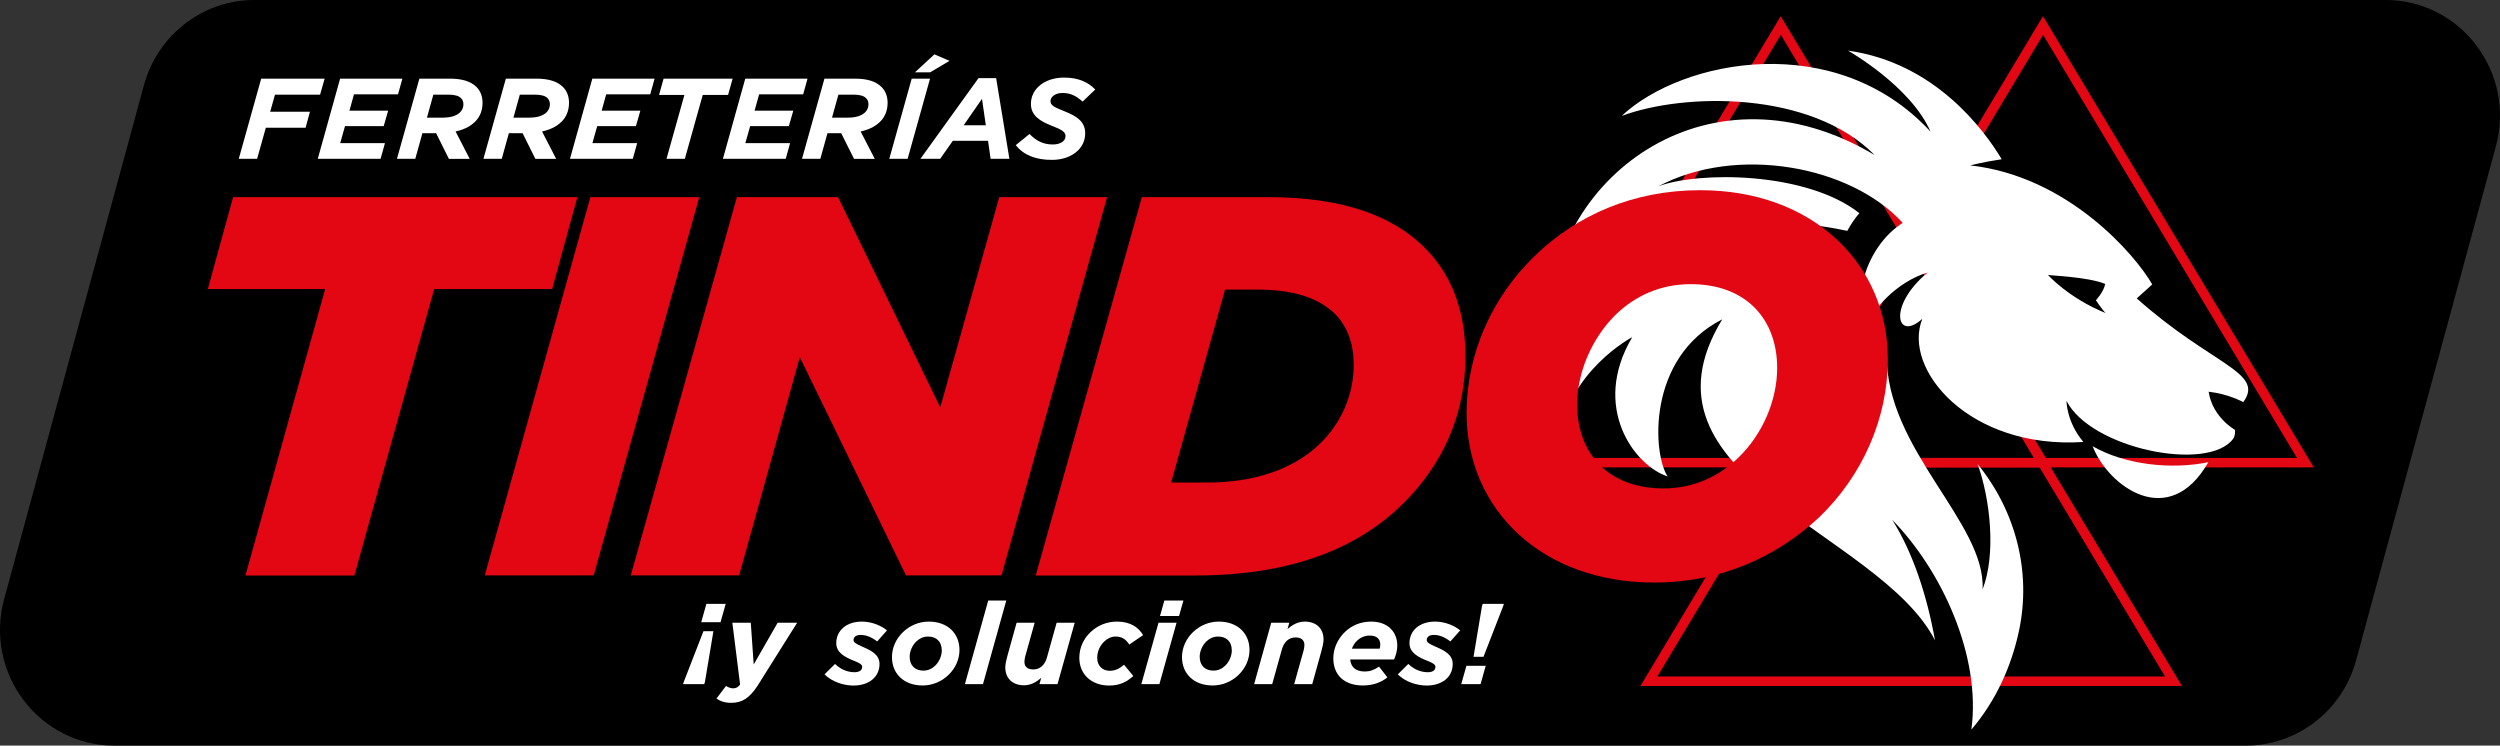 <svg xmlns="http://www.w3.org/2000/svg" xmlns:xlink="http://www.w3.org/1999/xlink" id="Capa_1" x="0px" y="0px" viewBox="0 0 281.01 83.81" style="enable-background:new 0 0 281.01 83.81;" xml:space="preserve"><rect x="0" y="0" width="281.01" height="83.81" fill="#333333" stroke="none"/><style type="text/css">	.st0{fill:#E30613;}	.st1{fill:#FFFFFF;}</style><g>	<g>		<path d="M252.43,83.81H12.87c-8.5,0-14.66-8.19-12.4-16.48L16.18,9.57C17.72,3.92,22.8,0,28.58,0h239.56   c8.5,0,14.66,8.19,12.4,16.48l-15.71,57.76C263.29,79.89,258.22,83.81,252.43,83.81z"></path>	</g>	<g>		<g>			<path class="st0" d="M230.6,52.54h-60.87l30.43-50.72L230.6,52.54z M171.63,51.47h57.07L200.17,3.91L171.63,51.47z"></path>		</g>		<g>			<path class="st0" d="M260.08,52.54h-60.87l30.43-50.72L260.08,52.54z M201.12,51.47h57.07L229.65,3.91L201.12,51.47z"></path>		</g>		<g>			<g>				<defs>					<path id="SVGID_1_" d="M245.26,77.11h-60.87l30.43-50.72L245.26,77.11z M186.29,76.04h57.07l-28.53-47.55L186.29,76.04z"></path>				</defs>				<use xlink:href="#SVGID_1_" style="overflow:visible;fill:#E30613;"></use>				<clipPath id="SVGID_00000181077372067064813520000002323119359922656391_">					<use xlink:href="#SVGID_1_" style="overflow:visible;"></use>				</clipPath>			</g>		</g>	</g>	<g id="XMLID_00000140736634634009777170000005481862569419935885_">		<g id="XMLID_00000068643012857073958230000014262986064200105100_">			<path class="st1" d="M248.23,51.95c-4.15,0.86-9.37,0.3-13.01-1.79C236.94,54.62,243.77,59.74,248.23,51.95z"></path>		</g>		<g id="XMLID_00000115477498240604524860000000833688999357162929_">			<path class="st1" d="M174.07,35.83c7.63-9.47,20.98-12.59,33.57-9.88c0.39-0.71,0.84-1.39,1.36-1.99    c-5.94-4.68-18.09-4.73-22.61-3.01c8.81-4.69,21.64-2.32,27.48,4.1c-4.36,2.82-5.67,8.94-4.48,12.67    c0.7-2.82,3.89-6.08,7.29-7.09c-4.55,3.76-3.5,7.84-0.6,5.2c-2.29,5.64,5.24,14.69,18.1,13.85c-1.91-2.27-1.9-4.62-1.9-4.62    c2.76,5.38,15.9,8.05,18.73,4.27c0.22-0.29,0.25-0.81,0.2-1.02c0,0-2.52-1.4-2.95-4.28c2.24,0.25,3.89,1.17,3.89,1.17    c2.46-3.36-3.51-4.11-11.97-11.66l1.74-1.57c-1.84-3.23-9.39-12.15-20.47-13.38c0,0,1.51-0.39,3.55-0.69    c-1.93-3.22-7.45-10.84-17.28-12.21c0,0,7.04,3.97,9.28,9.11c-10.6-11.51-27.89-8.17-34.72-1.77c7.09-2.63,21.29-2.85,28.44,4.4    C192.45,6.52,174.7,19.5,174.07,35.83z M230.19,30.9c-0.01,0.06,4.45,0.2,6.44,1.01c-0.14,0.87-1.04,1.84-1.04,1.84    s0.58,0.89,1.07,1.43C232.52,33.5,230.19,30.9,230.19,30.9z"></path>		</g>		<g id="XMLID_00000106867677141119111010000007517769468250894464_">			<path class="st1" d="M175.3,49.4c-1.42-10.11,6.59-23.4,31.26-20.79c-3.41,8.81,0.79,16.67,4.05,18.85c0,0-0.21-4.37,1.47-7.59    c-0.15,10.58,11.15,18.9,10.77,26.37c1.54-3.93,0.86-10.16-0.56-14.08c4.29,5.27,6.09,12.14,4.63,18.85    c-0.84,3.85-2.52,7.7-5.33,11c1.13-8.35-3.42-18-8.9-23.58c2.31,3.63,3.93,8.55,4.81,13.55c-6.23-12.2-34.72-18.39-23.91-36.09    c-8.52,4.33-7.82,15.2-6.14,17.66c-3.75-1.2-8.64-7.82-3.98-15.65C183.47,37.89,176.21,41.72,175.3,49.4z"></path>		</g>	</g>	<g>		<path class="st1" d="M79.24,76.64l-0.08,0.26h-2.38l0.08-0.26l2.21-5.69h1.12L79.24,76.64z M80.99,69.94h-2.17l0.58-2.06h2.17   L80.99,69.94z"></path>		<path class="st1" d="M82.32,70h2.07l0.33,4.69L87.41,70h2.19l-4.44,7.07c-0.92,1.4-1.74,1.93-2.96,1.93   c-0.75,0-1.23-0.18-1.67-0.48l1.08-1.42c0.21,0.15,0.52,0.27,0.79,0.27c0.31,0,0.51-0.08,0.79-0.42L82.32,70z"></path>		<path class="st1" d="M92.68,75.8l1.18-1.17c0.75,0.72,1.55,0.93,2.19,0.93c0.54,0,0.86-0.21,0.86-0.61c0-0.26-0.33-0.44-0.83-0.64   C94.96,73.87,94,73.37,94,72.29c0-1.38,1.1-2.42,2.88-2.42c1.16,0,2.23,0.49,2.82,0.99l-1.1,1.24c-0.7-0.53-1.28-0.73-1.87-0.73   c-0.49,0-0.79,0.22-0.79,0.58c0,0.27,0.35,0.46,0.95,0.72c0.94,0.41,1.97,0.86,1.97,1.96c0,1.51-1.23,2.43-2.94,2.43   C94.82,77.05,93.53,76.65,92.68,75.8z"></path>		<path class="st1" d="M100.26,73.86c0-1.04,0.45-2.05,1.24-2.81c0.75-0.72,1.77-1.18,2.9-1.18c2.13,0,3.45,1.34,3.45,3.19   c0,1.04-0.45,2.05-1.24,2.81c-0.75,0.72-1.77,1.18-2.9,1.18C101.58,77.05,100.26,75.71,100.26,73.86z M105.1,74.84   c0.5-0.46,0.76-1.17,0.76-1.72c0-1.03-0.63-1.57-1.55-1.57c-0.52,0-0.96,0.22-1.3,0.54c-0.49,0.46-0.76,1.17-0.76,1.72   c0,1.03,0.63,1.57,1.55,1.57C104.32,75.38,104.77,75.16,105.1,74.84z"></path>		<path class="st1" d="M111.08,67.5h2.03l-2.62,9.4h-2.03L111.08,67.5z"></path>		<path class="st1" d="M113,75.02c0-0.4,0.12-0.86,0.24-1.31l1.03-3.71h2.03l-1.06,3.78c-0.05,0.19-0.09,0.45-0.09,0.62   c0,0.55,0.36,0.85,0.99,0.85c0.8,0,1.33-0.55,1.55-1.38l1.08-3.87h2.03l-1.93,6.9h-2.03l0.2-0.72c-0.49,0.45-1.14,0.85-1.94,0.85   C113.83,77.02,113,76.27,113,75.02z"></path>		<path class="st1" d="M121.32,73.94c0-1.13,0.47-2.12,1.23-2.86c0.79-0.76,1.83-1.21,3-1.21c1.58,0,2.45,0.7,2.94,1.52l-1.55,1.06   c-0.36-0.53-0.75-0.9-1.55-0.9c-0.47,0-0.92,0.22-1.28,0.57c-0.47,0.45-0.78,1.11-0.78,1.83c0,0.89,0.6,1.45,1.4,1.45   c0.63,0,1.08-0.23,1.62-0.68l1.04,1.27c-0.75,0.66-1.51,1.07-2.73,1.07C122.7,77.05,121.32,75.81,121.32,73.94z"></path>		<path class="st1" d="M130.22,70h2.03l-1.93,6.9h-2.03L130.22,70z M130.88,67.5h2.14l-0.49,1.74h-2.14L130.88,67.5z"></path>		<path class="st1" d="M132.86,73.86c0-1.04,0.45-2.05,1.24-2.81c0.75-0.72,1.77-1.18,2.9-1.18c2.13,0,3.45,1.34,3.45,3.19   c0,1.04-0.45,2.05-1.24,2.81c-0.75,0.72-1.77,1.18-2.9,1.18C134.18,77.05,132.86,75.71,132.86,73.86z M137.7,74.84   c0.5-0.46,0.76-1.17,0.76-1.72c0-1.03-0.63-1.57-1.55-1.57c-0.52,0-0.96,0.22-1.3,0.54c-0.49,0.46-0.76,1.17-0.76,1.72   c0,1.03,0.63,1.57,1.55,1.57C136.92,75.38,137.37,75.16,137.7,74.84z"></path>		<path class="st1" d="M142.89,70h2.03l-0.2,0.72c0.49-0.45,1.14-0.85,1.94-0.85c1.28,0,2.11,0.76,2.11,2.01   c0,0.4-0.12,0.86-0.24,1.31l-1.03,3.71h-2.03l1.06-3.78c0.05-0.19,0.09-0.45,0.09-0.62c0-0.55-0.36-0.85-0.99-0.85   c-0.8,0-1.33,0.55-1.55,1.38L143,76.9h-2.03L142.89,70z"></path>		<path class="st1" d="M151.77,74.13c0.07,0.82,0.58,1.35,1.65,1.35c0.54,0,1-0.15,1.59-0.55l0.94,1.21   c-0.64,0.51-1.53,0.91-2.76,0.91c-2.07,0-3.32-1.16-3.32-3.06c0-1.08,0.48-2.16,1.3-2.95c0.75-0.72,1.74-1.17,2.96-1.17   c1.87,0,2.93,1.16,2.93,2.69c0,0.5-0.13,1.04-0.36,1.57H151.77z M151.96,72.91h3.12c0.04-0.14,0.07-0.3,0.07-0.45   c0-0.57-0.33-1.02-1.18-1.02c-0.58,0-1.06,0.22-1.43,0.58C152.28,72.26,152.09,72.56,151.96,72.91z"></path>		<path class="st1" d="M157.12,75.8l1.18-1.17c0.75,0.72,1.55,0.93,2.19,0.93c0.54,0,0.86-0.21,0.86-0.61   c0-0.26-0.33-0.44-0.83-0.64c-1.12-0.44-2.09-0.94-2.09-2.02c0-1.38,1.1-2.42,2.88-2.42c1.16,0,2.23,0.49,2.82,0.99l-1.1,1.24   c-0.7-0.53-1.28-0.73-1.87-0.73c-0.49,0-0.79,0.22-0.79,0.58c0,0.27,0.35,0.46,0.95,0.72c0.94,0.41,1.97,0.86,1.97,1.96   c0,1.51-1.23,2.43-2.94,2.43C159.26,77.05,157.96,76.65,157.12,75.8z"></path>		<path class="st1" d="M164.83,74.84h2.17l-0.58,2.06h-2.17L164.83,74.84z M166.58,68.14l0.08-0.26h2.38l-0.08,0.26l-2.21,5.69   h-1.12L166.58,68.14z"></path>	</g>	<g>		<path class="st1" d="M29.36,8.84h7.13l-0.51,1.8h-5.07l-0.54,1.92h4.47l-0.49,1.8h-4.47l-0.98,3.49h-2.06L29.36,8.84z"></path>		<path class="st1" d="M38.23,8.84h7l-0.49,1.76h-4.95l-0.51,1.84h4.35l-0.5,1.74h-4.35l-0.54,1.91h5.03l-0.49,1.76h-7.06   L38.23,8.84z"></path>		<path class="st1" d="M49.02,14.97h-1.54l-0.8,2.88h-2.06l2.52-9.01h3.41c1.39,0,2.34,0.3,2.97,0.9c0.48,0.46,0.72,1.07,0.72,1.82   c0,0.88-0.31,1.61-0.86,2.14c-0.36,0.35-0.99,0.82-2.17,1.08l1.59,3.08h-2.34L49.02,14.97z M49.81,13.22   c0.8,0,1.47-0.18,1.89-0.58c0.25-0.24,0.39-0.55,0.39-0.91c0-0.3-0.09-0.53-0.29-0.72c-0.25-0.24-0.71-0.37-1.36-0.37h-1.73   l-0.72,2.59H49.81z"></path>		<path class="st1" d="M58.74,14.97H57.2l-0.8,2.88h-2.06l2.52-9.01h3.41c1.39,0,2.34,0.3,2.97,0.9c0.48,0.46,0.72,1.07,0.72,1.82   c0,0.88-0.31,1.61-0.86,2.14c-0.36,0.35-0.99,0.82-2.17,1.08l1.59,3.08h-2.34L58.74,14.97z M59.53,13.22   c0.8,0,1.47-0.18,1.89-0.58c0.25-0.24,0.39-0.55,0.39-0.91c0-0.3-0.09-0.53-0.29-0.72c-0.25-0.24-0.71-0.37-1.36-0.37h-1.73   l-0.72,2.59H59.53z"></path>		<path class="st1" d="M66.58,8.84h7l-0.49,1.76h-4.95l-0.51,1.84h4.35l-0.5,1.74h-4.35l-0.54,1.91h5.03l-0.49,1.76h-7.06   L66.58,8.84z"></path>		<path class="st1" d="M76.93,10.67h-2.85l0.51-1.83h7.76l-0.51,1.83h-2.85l-2.01,7.18h-2.06L76.93,10.67z"></path>		<path class="st1" d="M83.77,8.84h7l-0.49,1.76h-4.95l-0.51,1.84h4.35l-0.5,1.74h-4.35l-0.54,1.91h5.03l-0.49,1.76h-7.06   L83.77,8.84z"></path>		<path class="st1" d="M94.55,14.97h-1.54l-0.8,2.88h-2.06l2.52-9.01h3.41c1.39,0,2.34,0.3,2.97,0.9c0.48,0.46,0.72,1.07,0.72,1.82   c0,0.88-0.31,1.61-0.86,2.14c-0.36,0.35-0.99,0.82-2.17,1.08l1.59,3.08H96L94.55,14.97z M95.34,13.22c0.8,0,1.47-0.18,1.89-0.58   c0.25-0.24,0.39-0.55,0.39-0.91c0-0.3-0.09-0.53-0.29-0.72c-0.25-0.24-0.71-0.37-1.36-0.37h-1.73l-0.72,2.59H95.34z"></path>		<path class="st1" d="M102.48,8.84h2.06l-2.52,9.01h-2.06L102.48,8.84z M105.03,6.11l1.7,0.73l-2.18,1.29h-1.71L105.03,6.11z"></path>		<path class="st1" d="M109.99,8.78h1.98l1.49,9.07h-2.11l-0.29-2.02h-3.96l-1.42,2.02h-2.22L109.99,8.78z M110.81,14.08l-0.43-2.97   l-2.06,2.97H110.81z"></path>		<path class="st1" d="M114.17,16.32l1.55-1.26c0.75,0.77,1.55,1.18,2.62,1.18c0.84,0,1.43-0.37,1.43-0.94   c0-0.44-0.35-0.71-1.59-1.18c-1.2-0.48-2.3-1.09-2.3-2.43c0-0.78,0.31-1.44,0.83-1.94c0.68-0.66,1.73-1.03,2.89-1.03   c1.62,0,2.7,0.51,3.51,1.34l-1.42,1.36c-0.71-0.63-1.34-0.97-2.25-0.97c-0.87,0-1.36,0.46-1.36,0.91c0,0.48,0.37,0.67,1.65,1.18   c1.27,0.51,2.25,1.12,2.25,2.43c0,0.82-0.32,1.47-0.84,1.97c-0.71,0.68-1.75,1.03-2.88,1.03   C116.42,17.98,115.07,17.43,114.17,16.32z"></path>	</g>	<g>		<g>			<path class="st0" d="M36.55,32.49H23.36l2.84-10.33h38.7l-2.84,10.33H48.8l-8.97,32.2H27.59L36.55,32.49z"></path>		</g>		<g>			<path class="st0" d="M66.36,22.16H78.6L66.73,64.68H54.49L66.36,22.16z"></path>		</g>		<g>			<path class="st0" d="M82.83,22.16H94.2l11.49,23.63l6.63-23.63h12.12l-11.87,42.52h-10.73L89.9,40.14l-6.82,24.54H70.9    L82.83,22.16z"></path>		</g>		<g>			<path class="st0" d="M128.35,22.16h14.27c8.59,0,13.95,2.25,17.3,5.47c3.22,3.1,4.8,7.23,4.8,12.45c0,6.38-2.46,12.15-7.26,16.77    c-5.3,5.1-12.88,7.84-23.17,7.84h-17.87L128.35,22.16z M141.3,32.55h-3.6l-6.06,21.69h4.04c5.24,0,9.66-1.46,12.63-4.31    c2.46-2.37,3.85-5.53,3.85-8.93c0-2.37-0.69-4.31-2.15-5.77C148.24,33.58,145.65,32.55,141.3,32.55z"></path>		</g>		<g>			<path class="st0" d="M212.2,40.39c0,6.62-2.84,13.06-7.7,17.74c-4.74,4.43-11.05,7.35-18.56,7.35c-12.63,0-21.09-8.2-21.09-19.07    c0-6.62,2.84-13,7.7-17.68c4.73-4.56,11.05-7.35,18.56-7.35C203.74,21.37,212.2,29.63,212.2,40.39z M195.4,51.44    c2.71-2.61,4.36-6.44,4.36-10.08c0-5.41-3.41-9.42-9.72-9.42c-3.35,0-6.19,1.28-8.4,3.4c-2.71,2.67-4.36,6.5-4.36,10.14    c0,5.41,3.41,9.42,9.72,9.42C190.35,54.9,193.2,53.57,195.4,51.44z"></path>		</g>	</g></g></svg>